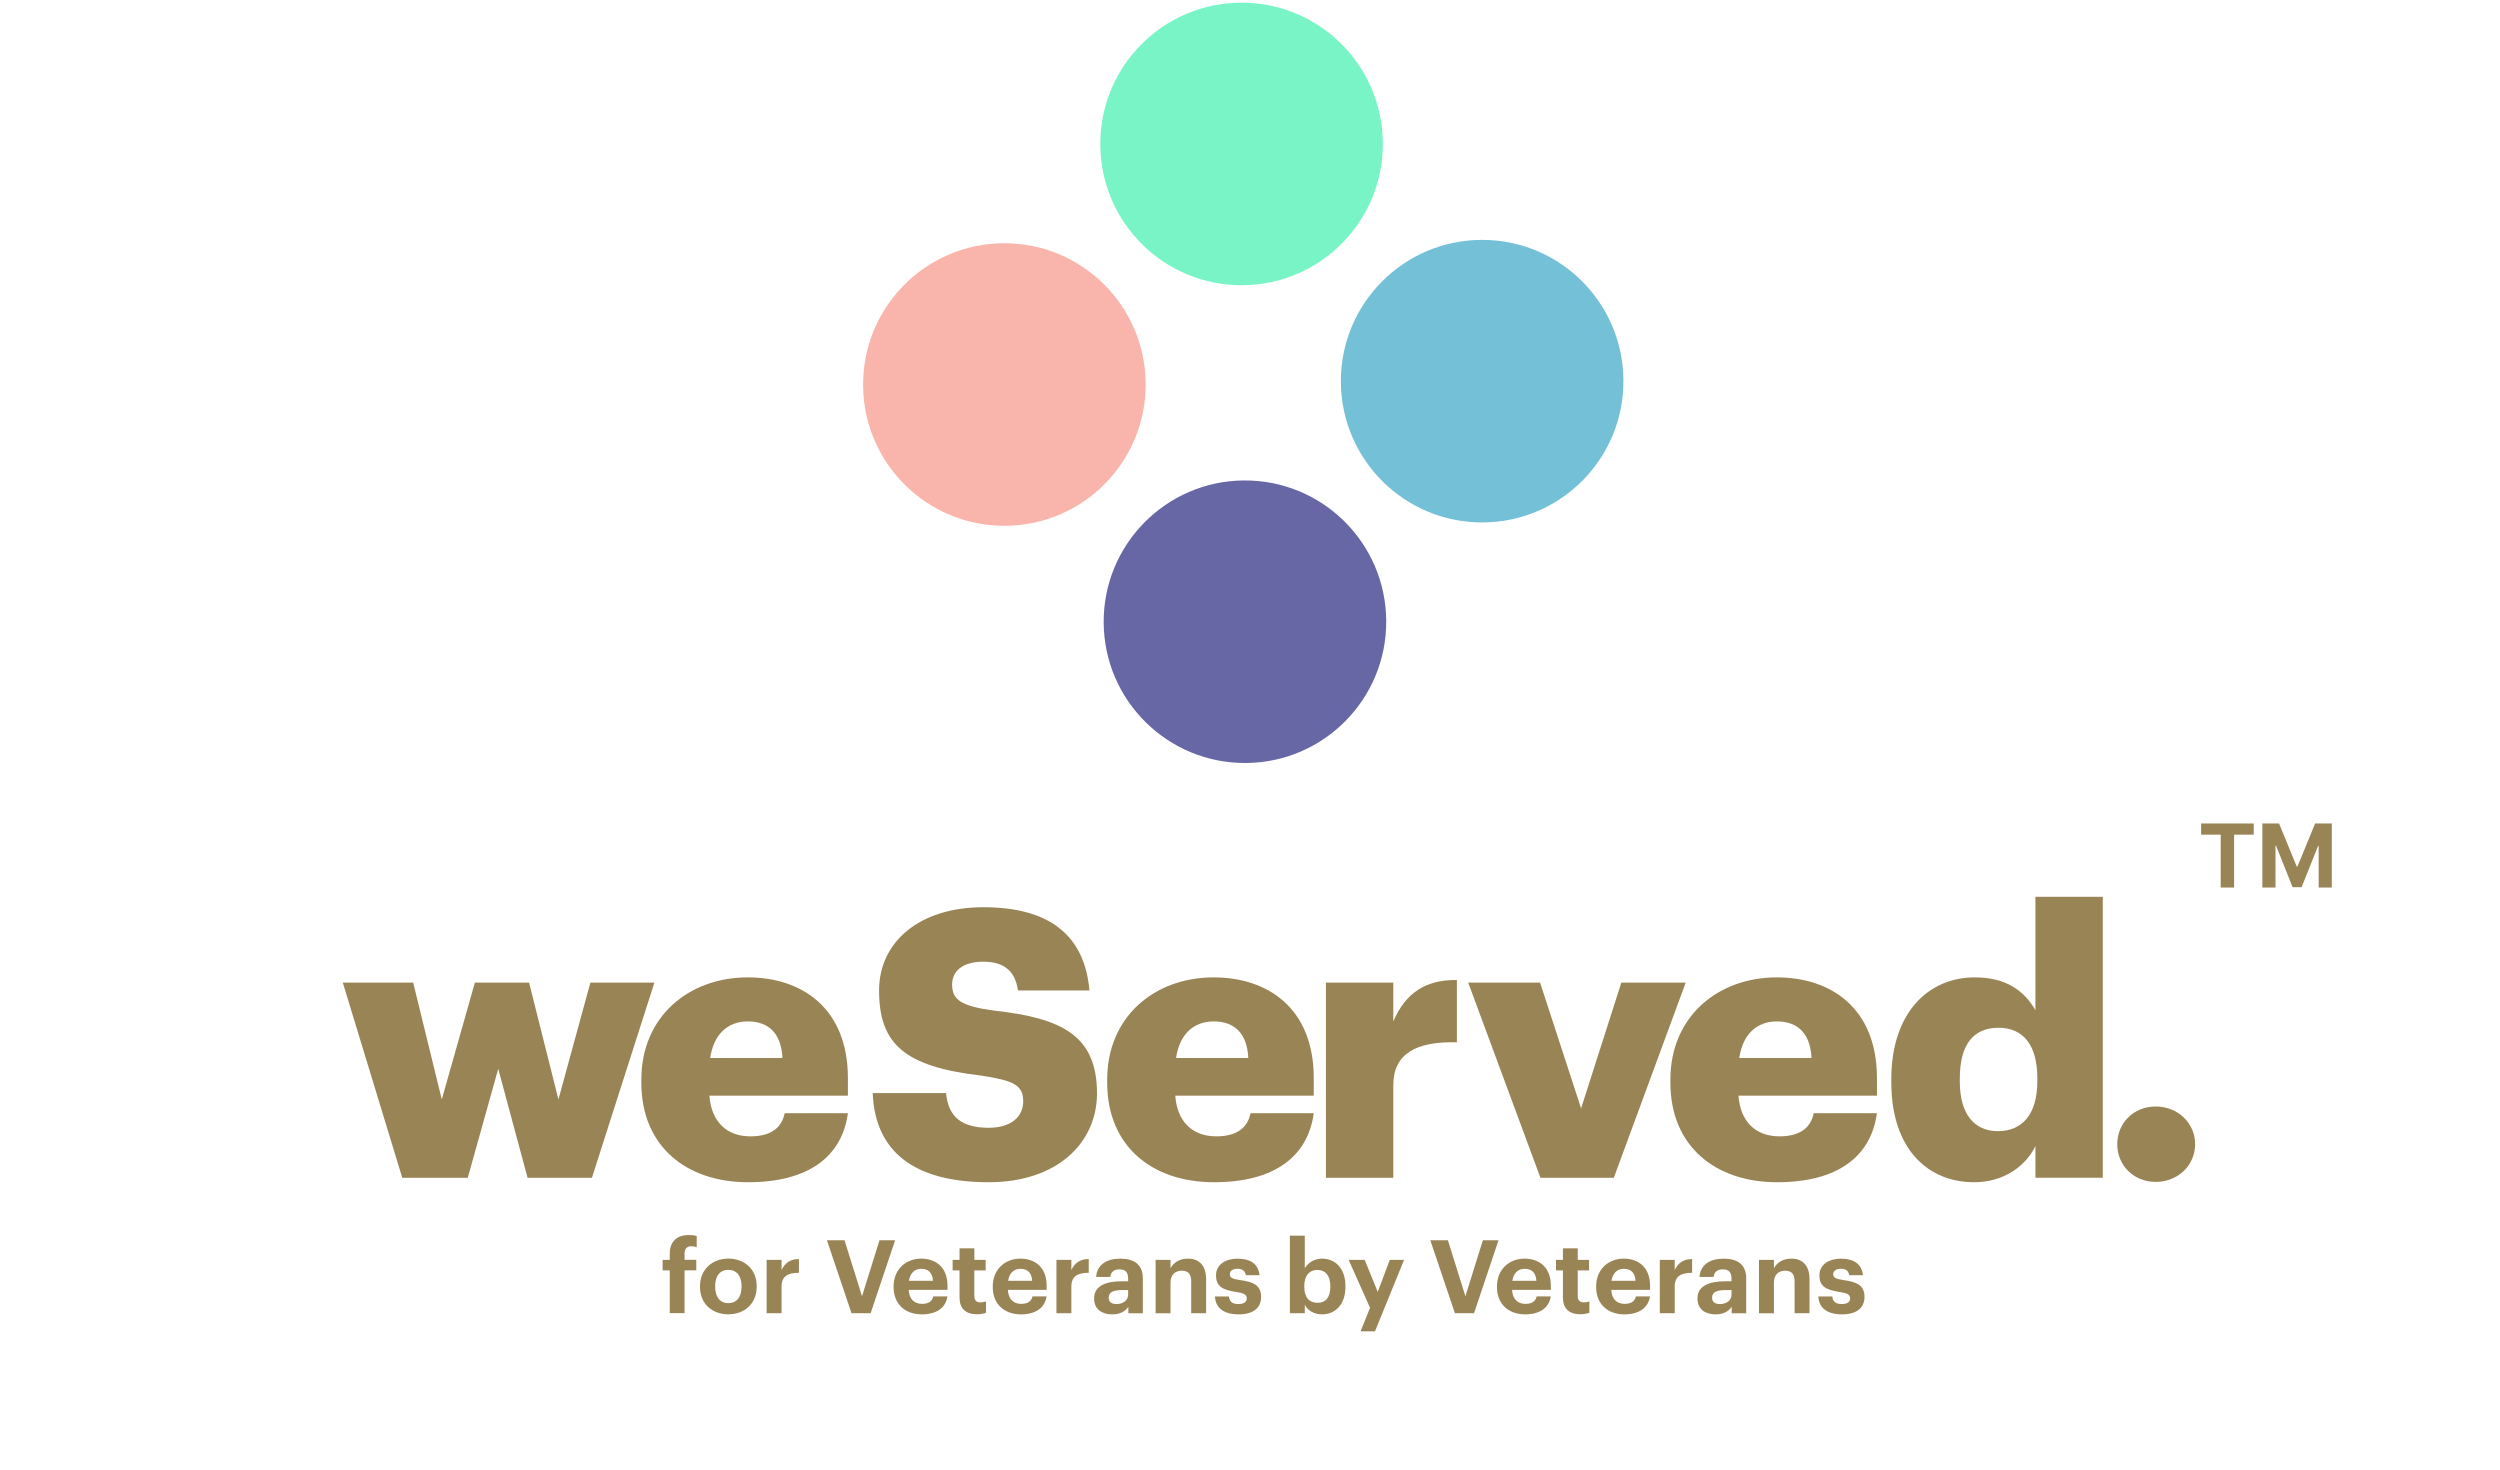 <svg width="369" height="217" viewBox="0 0 369 217" fill="none" xmlns="http://www.w3.org/2000/svg">
<path d="M50.597 145.035H60.985L65.207 162.275L70.094 145.035H78.092L82.424 162.275L87.143 145.035H96.588L87.368 173.841H77.871L73.539 157.756L69.04 173.841H59.375L50.597 145.035Z" fill="#998455"/>
<path d="M94.66 159.795V159.353C94.66 150.101 101.603 144.261 110.377 144.261C118.321 144.261 125.15 148.775 125.15 159.134V161.724H104.709C104.986 165.525 107.21 167.725 110.765 167.725C114.043 167.725 115.432 166.238 115.82 164.309H125.15C124.263 170.809 119.208 174.497 110.43 174.497C101.325 174.501 94.66 169.213 94.66 159.795ZM115.489 156.159C115.322 152.691 113.601 150.761 110.381 150.761C107.382 150.761 105.326 152.691 104.828 156.159H115.489Z" fill="#998455"/>
<path d="M128.811 161.339H139.641C139.918 164.147 141.198 166.461 145.918 166.461C149.195 166.461 151.026 164.865 151.026 162.551C151.026 160.127 149.526 159.467 144.749 158.749C133.531 157.428 129.751 154.121 129.751 146.19C129.751 139.086 135.64 133.907 145.137 133.907C154.691 133.907 160.077 137.875 160.801 146.19H150.249C149.861 143.382 148.251 141.947 145.141 141.947C142.084 141.947 140.532 143.325 140.532 145.307C140.532 147.511 141.753 148.5 146.698 149.161C156.751 150.263 161.917 152.852 161.917 161.387C161.917 168.605 156.138 174.497 145.922 174.497C134.806 174.501 129.142 169.873 128.811 161.339Z" fill="#998455"/>
<path d="M163.421 159.795V159.353C163.421 150.101 170.364 144.261 179.138 144.261C187.082 144.261 193.911 148.775 193.911 159.134V161.724H173.47C173.747 165.525 175.971 167.725 179.526 167.725C182.804 167.725 184.193 166.238 184.581 164.309H193.911C193.024 170.809 187.969 174.497 179.191 174.497C170.086 174.501 163.421 169.213 163.421 159.795ZM184.25 156.159C184.083 152.691 182.362 150.761 179.142 150.761C176.143 150.761 174.087 152.691 173.589 156.159H184.25Z" fill="#998455"/>
<path d="M195.706 145.035H205.649V150.762C207.48 146.466 210.536 144.594 215.036 144.646V153.845C208.984 153.679 205.649 155.551 205.649 160.18V173.841H195.706V145.035Z" fill="#998455"/>
<path d="M216.708 145.035H227.316L233.369 163.596L239.31 145.035H248.808L238.199 173.841H227.369L216.708 145.035Z" fill="#998455"/>
<path d="M246.549 159.795V159.353C246.549 150.101 253.492 144.261 262.266 144.261C270.211 144.261 277.039 148.775 277.039 159.134V161.724H256.598C256.876 165.525 259.099 167.725 262.65 167.725C265.927 167.725 267.317 166.238 267.705 164.309H277.035C276.148 170.809 271.093 174.497 262.315 174.497C253.214 174.501 246.549 169.213 246.549 159.795ZM267.379 156.159C267.211 152.691 265.491 150.761 262.27 150.761C259.271 150.761 257.215 152.691 256.717 156.159H267.379Z" fill="#998455"/>
<path d="M279.156 159.742V159.3C279.156 149.497 284.6 144.261 291.485 144.261C296.042 144.261 298.764 146.19 300.427 149.108V132.363H310.37V173.836H300.427V169.156C298.984 172.13 295.76 174.497 291.375 174.497C284.657 174.501 279.156 169.711 279.156 159.742ZM300.709 159.576V159.134C300.709 154.287 298.654 151.698 294.988 151.698C291.265 151.698 289.267 154.178 289.267 159.191V159.633C289.267 164.48 291.432 166.96 294.878 166.96C298.486 166.956 300.709 164.475 300.709 159.576Z" fill="#998455"/>
<path d="M312.505 168.885C312.505 165.801 314.891 163.32 318.168 163.32C321.499 163.32 324 165.801 324 168.885C324 171.969 321.499 174.449 318.168 174.449C314.895 174.445 312.505 171.969 312.505 168.885Z" fill="#998455"/>
<path d="M192.587 192.581V193.832H190.386V182.388H192.587V187.192C193.029 186.439 193.955 185.774 195.124 185.774C197.069 185.774 198.587 187.205 198.587 189.812V189.934C198.587 192.537 197.1 193.998 195.124 193.998C193.898 193.994 192.998 193.394 192.587 192.581ZM196.355 189.943V189.821C196.355 188.224 195.565 187.441 194.458 187.441C193.302 187.441 192.512 188.237 192.512 189.821V189.943C192.512 191.522 193.271 192.292 194.471 192.292C195.689 192.292 196.355 191.483 196.355 189.943Z" fill="#998455"/>
<path d="M202.217 193.031L199.059 185.953H201.427L203.355 190.682L205.133 185.953H207.241L202.945 196.509H200.819L202.217 193.031Z" fill="#998455"/>
<path d="M211.114 183.062H213.712L216.293 191.33L218.873 183.062H221.181L217.568 193.827H214.745L211.114 183.062Z" fill="#998455"/>
<path d="M220.951 189.991V189.869C220.951 187.384 222.729 185.774 225.036 185.774C227.087 185.774 228.909 186.964 228.909 189.781V190.385H223.183C223.245 191.693 223.96 192.45 225.155 192.45C226.174 192.45 226.672 192.012 226.809 191.352H228.891C228.631 193.053 227.268 194.002 225.093 194.002C222.698 193.994 220.951 192.506 220.951 189.991ZM226.77 189.042C226.695 187.852 226.086 187.279 225.04 187.279C224.052 187.279 223.386 187.926 223.219 189.042H226.77Z" fill="#998455"/>
<path d="M230.687 191.496V187.506H229.668V185.953H230.687V184.252H232.874V185.953H234.546V187.506H232.874V191.299C232.874 191.933 233.192 192.231 233.757 192.231C234.092 192.231 234.335 192.187 234.59 192.082V193.771C234.286 193.876 233.845 193.981 233.254 193.981C231.582 193.981 230.687 193.136 230.687 191.496Z" fill="#998455"/>
<path d="M235.592 189.991V189.869C235.592 187.384 237.369 185.774 239.676 185.774C241.728 185.774 243.549 186.964 243.549 189.781V190.385H237.824C237.886 191.693 238.6 192.45 239.8 192.45C240.819 192.45 241.317 192.012 241.454 191.352H243.536C243.28 193.053 241.913 194.002 239.738 194.002C237.334 193.994 235.592 192.506 235.592 189.991ZM241.406 189.042C241.331 187.852 240.722 187.279 239.676 187.279C238.688 187.279 238.022 187.926 237.855 189.042H241.406Z" fill="#998455"/>
<path d="M244.988 185.954H247.189V187.458C247.692 186.404 248.464 185.849 249.756 185.831V187.865C248.133 187.852 247.189 188.377 247.189 189.882V193.827H244.988V185.954Z" fill="#998455"/>
<path d="M250.546 191.645C250.546 189.807 252.248 189.116 254.674 189.116H255.57V188.801C255.57 187.87 255.283 187.358 254.277 187.358C253.413 187.358 253.016 187.795 252.928 188.473H250.846C250.982 186.605 252.469 185.779 254.414 185.779C256.359 185.779 257.74 186.562 257.74 188.701V193.836H255.601V192.887C255.146 193.521 254.445 194.002 253.201 194.002C251.763 193.994 250.546 193.303 250.546 191.645ZM255.574 191.076V190.415H254.723C253.448 190.415 252.703 190.687 252.703 191.531C252.703 192.104 253.051 192.48 253.858 192.48C254.829 192.476 255.574 191.946 255.574 191.076Z" fill="#998455"/>
<path d="M259.628 185.954H261.829V187.205C262.222 186.422 263.091 185.774 264.41 185.774C265.976 185.774 267.083 186.706 267.083 188.814V193.827H264.882V189.134C264.882 188.066 264.458 187.555 263.484 187.555C262.544 187.555 261.829 188.128 261.829 189.287V193.836H259.628V185.954Z" fill="#998455"/>
<path d="M268.389 191.36H270.44C270.532 192.069 270.881 192.476 271.838 192.476C272.69 192.476 273.082 192.161 273.082 191.618C273.082 191.076 272.61 190.848 271.472 190.687C269.364 190.372 268.543 189.768 268.543 188.233C268.543 186.592 270.06 185.779 271.688 185.779C273.448 185.779 274.772 186.413 274.97 188.219H272.95C272.826 187.572 272.465 187.27 271.706 187.27C270.991 187.27 270.581 187.603 270.581 188.084C270.581 188.583 270.96 188.775 272.116 188.941C274.106 189.226 275.199 189.724 275.199 191.413C275.199 193.114 273.956 194.002 271.86 194.002C269.708 193.994 268.464 193.062 268.389 191.36Z" fill="#998455"/>
<path d="M98.855 187.506H97.805V185.953H98.855V185.048C98.855 183.211 99.931 182.292 101.696 182.292C102.168 182.292 102.485 182.336 102.834 182.441V184.081C102.622 184.007 102.349 183.946 102.031 183.946C101.334 183.946 101.043 184.383 101.043 184.982V185.945H102.772V187.498H101.043V193.823H98.855V187.506Z" fill="#998455"/>
<path d="M103.319 189.974V189.851C103.319 187.38 105.128 185.77 107.51 185.77C109.892 185.77 111.687 187.349 111.687 189.807V189.93C111.687 192.414 109.878 193.994 107.496 193.994C105.123 193.994 103.319 192.428 103.319 189.974ZM109.451 189.943V189.838C109.451 188.333 108.736 187.428 107.505 187.428C106.292 187.428 105.56 188.303 105.56 189.807V189.93C105.56 191.435 106.257 192.34 107.505 192.34C108.74 192.34 109.451 191.435 109.451 189.943Z" fill="#998455"/>
<path d="M113.156 185.954H115.357V187.458C115.86 186.404 116.632 185.849 117.924 185.831V187.865C116.301 187.852 115.357 188.377 115.357 189.882V193.827H113.156V185.954Z" fill="#998455"/>
<path d="M122.053 183.062H124.651L127.232 191.33L129.812 183.062H132.119L128.507 193.827H125.684L122.053 183.062Z" fill="#998455"/>
<path d="M131.895 189.991V189.869C131.895 187.384 133.672 185.774 135.979 185.774C138.03 185.774 139.852 186.964 139.852 189.781V190.385H134.127C134.188 191.693 134.903 192.45 136.103 192.45C137.122 192.45 137.62 192.012 137.757 191.352H139.839C139.583 193.053 138.216 194.002 136.041 194.002C133.641 193.994 131.895 192.506 131.895 189.991ZM137.708 189.042C137.633 187.852 137.025 187.279 135.979 187.279C134.991 187.279 134.325 187.926 134.157 189.042H137.708Z" fill="#998455"/>
<path d="M141.626 191.496V187.506H140.607V185.953H141.626V184.252H143.813V185.953H145.485V187.506H143.813V191.299C143.813 191.933 144.131 192.231 144.696 192.231C145.031 192.231 145.274 192.187 145.529 192.082V193.771C145.225 193.876 144.784 193.981 144.193 193.981C142.521 193.981 141.626 193.136 141.626 191.496Z" fill="#998455"/>
<path d="M146.531 189.991V189.869C146.531 187.384 148.308 185.774 150.615 185.774C152.667 185.774 154.488 186.964 154.488 189.781V190.385H148.763C148.825 191.693 149.535 192.45 150.735 192.45C151.754 192.45 152.252 192.012 152.389 191.352H154.471C154.215 193.053 152.847 194.002 150.673 194.002C148.278 193.994 146.531 192.506 146.531 189.991ZM152.349 189.042C152.274 187.852 151.665 187.279 150.62 187.279C149.632 187.279 148.966 187.926 148.798 189.042H152.349Z" fill="#998455"/>
<path d="M155.931 185.954H158.132V187.458C158.635 186.404 159.407 185.849 160.699 185.831V187.865C159.076 187.852 158.132 188.377 158.132 189.882V193.827H155.931V185.954Z" fill="#998455"/>
<path d="M161.489 191.645C161.489 189.807 163.192 189.116 165.618 189.116H166.513V188.801C166.513 187.87 166.226 187.358 165.221 187.358C164.356 187.358 163.959 187.795 163.871 188.473H161.789C161.926 186.605 163.412 185.779 165.357 185.779C167.303 185.779 168.683 186.562 168.683 188.701V193.836H166.544V192.887C166.09 193.521 165.388 194.002 164.144 194.002C162.702 193.994 161.489 193.303 161.489 191.645ZM166.513 191.076V190.415H165.662C164.387 190.415 163.641 190.687 163.641 191.531C163.641 192.104 163.99 192.48 164.797 192.48C165.768 192.476 166.513 191.946 166.513 191.076Z" fill="#998455"/>
<path d="M170.567 185.954H172.768V187.205C173.165 186.422 174.03 185.774 175.349 185.774C176.91 185.774 178.022 186.706 178.022 188.814V193.827H175.821V189.134C175.821 188.066 175.397 187.555 174.422 187.555C173.483 187.555 172.768 188.128 172.768 189.287V193.836H170.567V185.954Z" fill="#998455"/>
<path d="M179.328 191.36H181.379C181.471 192.069 181.82 192.476 182.777 192.476C183.628 192.476 184.021 192.161 184.021 191.618C184.021 191.076 183.549 190.848 182.411 190.687C180.302 190.372 179.482 189.768 179.482 188.233C179.482 186.592 180.999 185.779 182.627 185.779C184.387 185.779 185.711 186.413 185.909 188.219H183.889C183.765 187.572 183.404 187.27 182.645 187.27C181.93 187.27 181.52 187.603 181.52 188.084C181.52 188.583 181.899 188.775 183.055 188.941C185.044 189.226 186.138 189.724 186.138 191.413C186.138 193.114 184.894 194.002 182.799 194.002C180.651 193.994 179.403 193.062 179.328 191.36Z" fill="#998455"/>
<path d="M324.883 123.194V121.545H332.647V123.194H329.753V131H327.777V123.194H324.883ZM333.926 121.545H336.391L338.995 127.898H339.106L341.71 121.545H344.175V131H342.236V124.846H342.157L339.711 130.954H338.39L335.944 124.823H335.865V131H333.926V121.545Z" fill="#998455"/>
<circle cx="183.257" cy="21.248" r="20.853" transform="rotate(-0.404 183.257 21.248)" fill="#78F4C6"/>
<circle cx="183.755" cy="91.767" r="20.853" transform="rotate(-0.404 183.755 91.767)" fill="#6867A5"/>
<circle cx="218.765" cy="56.259" r="20.853" transform="rotate(89.596 218.765 56.259)" fill="#73C0D7"/>
<circle cx="148.246" cy="56.756" r="20.853" transform="rotate(89.596 148.246 56.756)" fill="#F9B4AB"/>
</svg>

